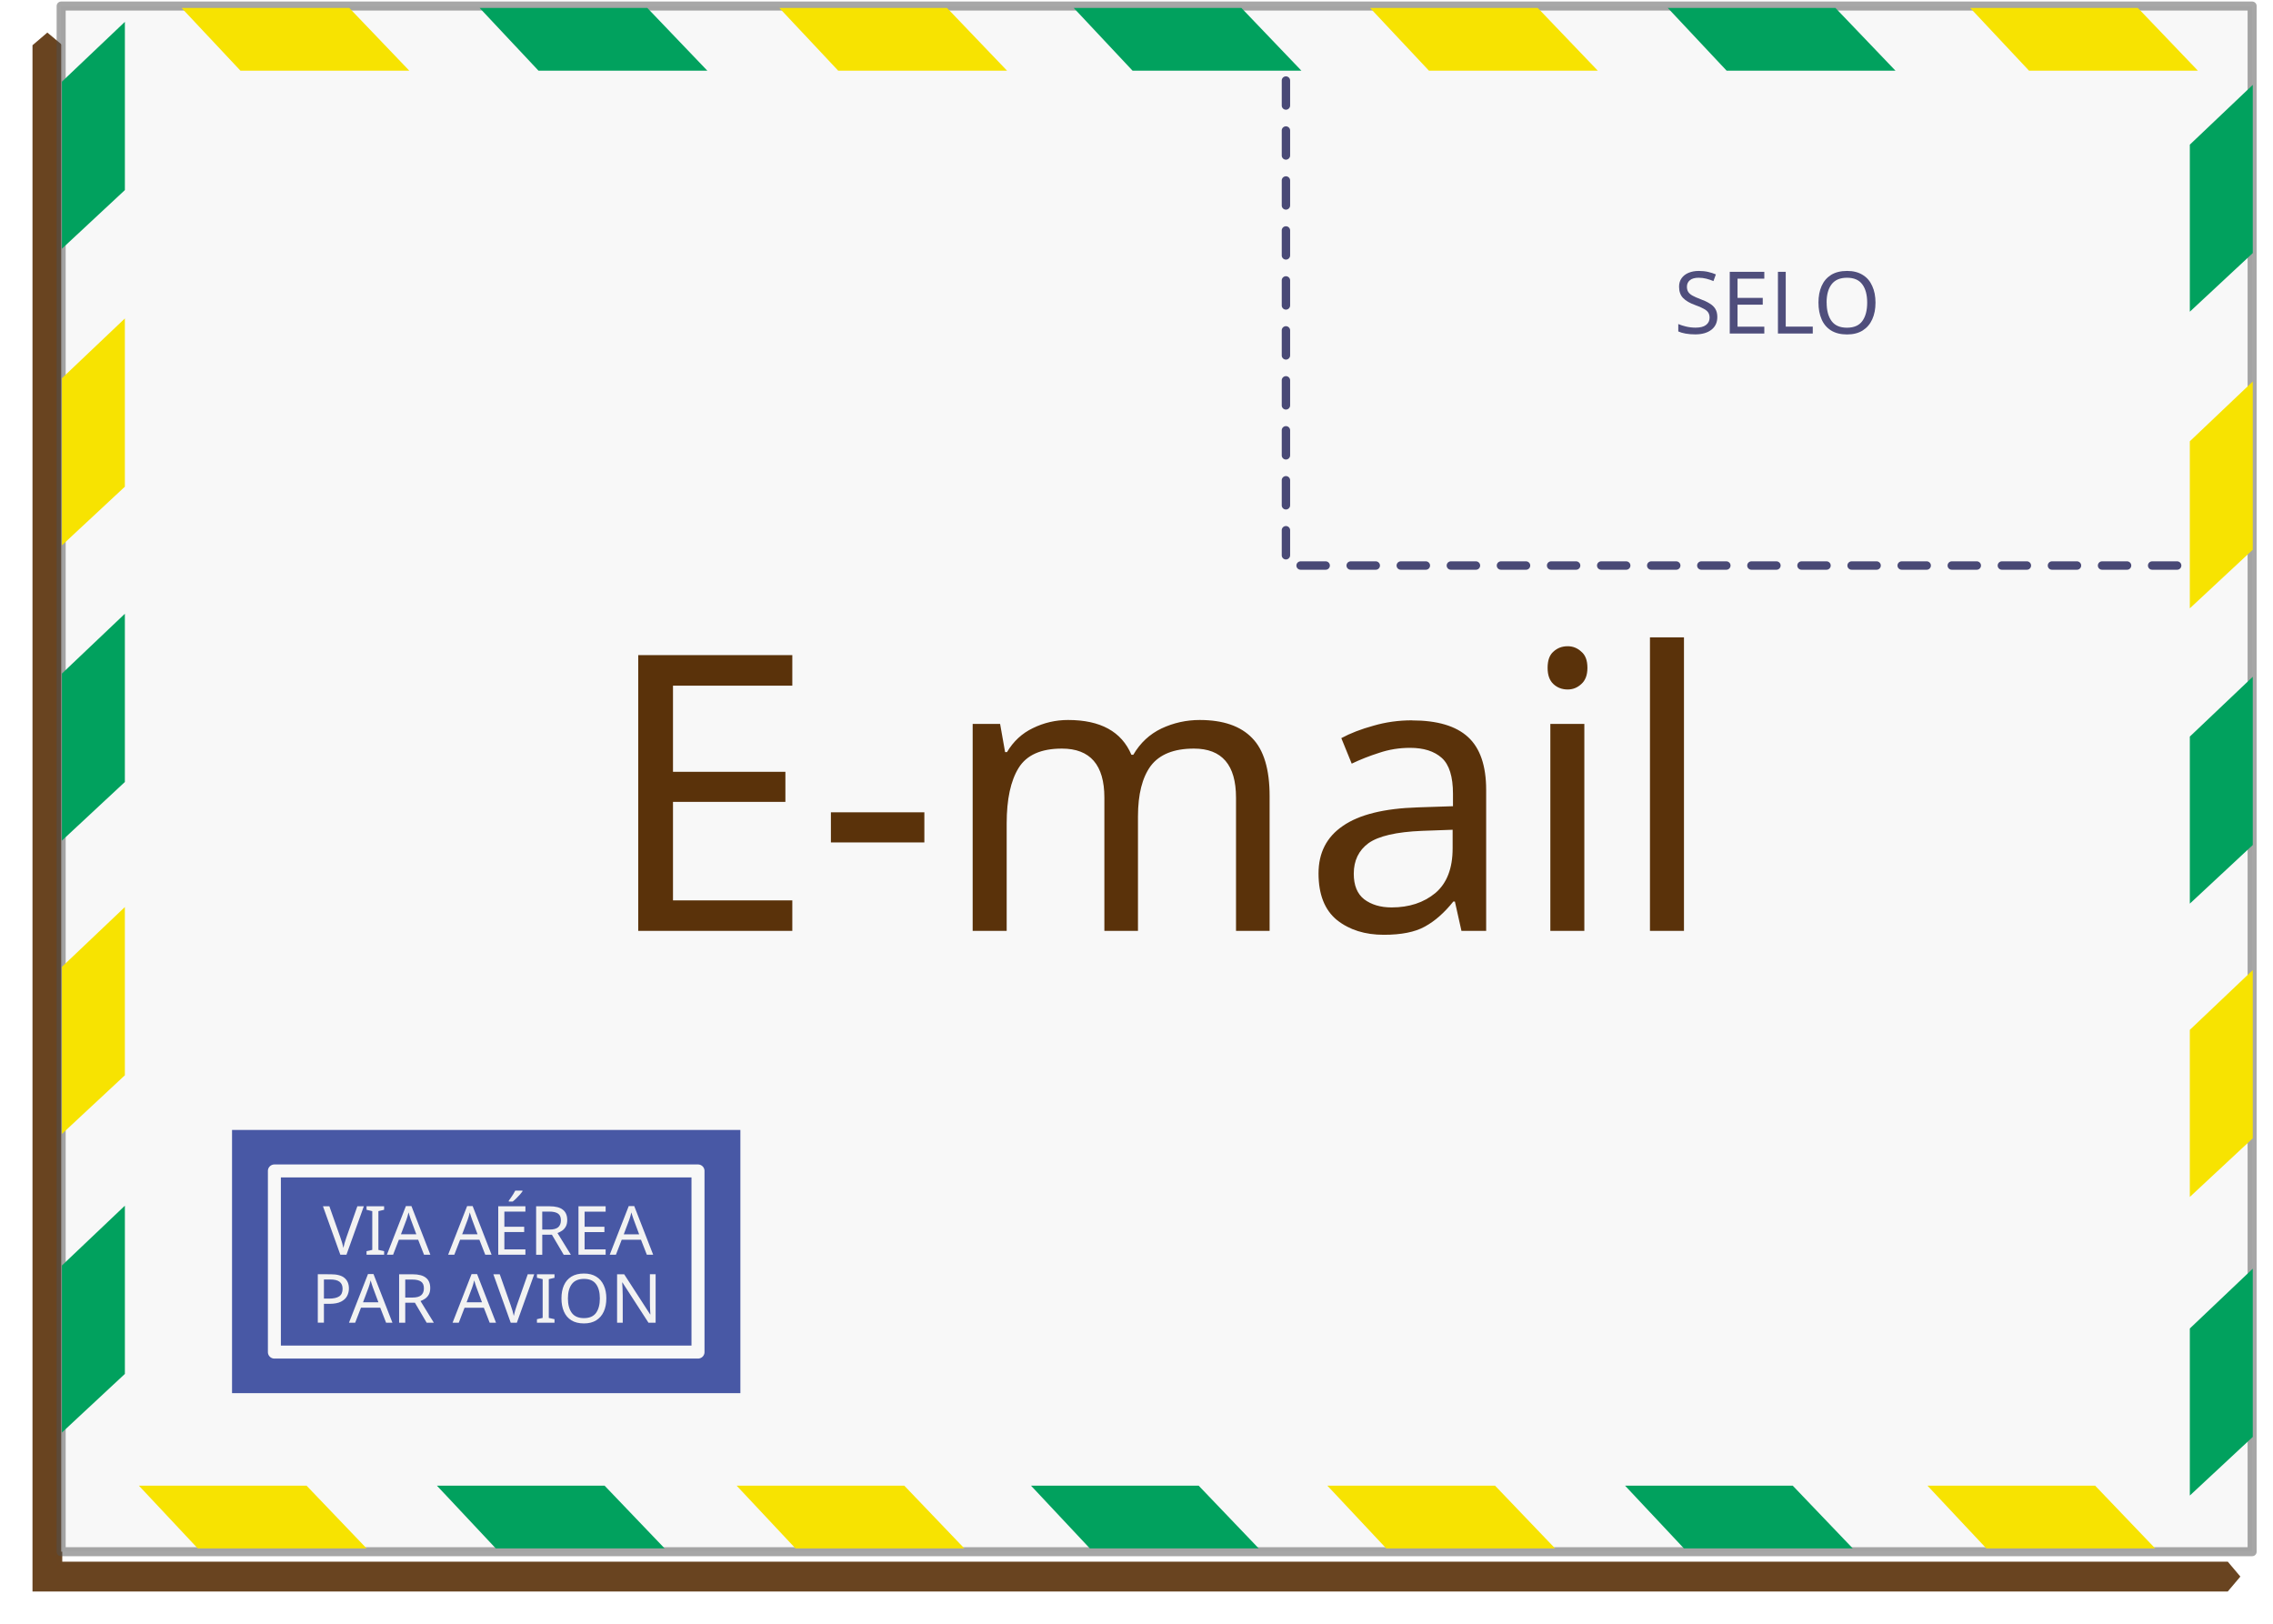<?xml version="1.0" encoding="UTF-8" standalone="no"?>
<!-- Created with Inkscape (http://www.inkscape.org/) -->

<svg
   width="33.221mm"
   height="23.733mm"
   viewBox="0 0 33.221 23.733"
   version="1.1"
   id="svg1"
   xml:space="preserve"
   inkscape:version="1.4 (86a8ad7, 2024-10-11)"
   sodipodi:docname="E_mail_editando_Carta_2024.svg"
   xmlns:inkscape="http://www.inkscape.org/namespaces/inkscape"
   xmlns:sodipodi="http://sodipodi.sourceforge.net/DTD/sodipodi-0.dtd"
   xmlns="http://www.w3.org/2000/svg"
   xmlns:svg="http://www.w3.org/2000/svg"><sodipodi:namedview
     id="namedview1"
     pagecolor="#ffffff"
     bordercolor="#2fee23"
     borderopacity="1"
     inkscape:showpageshadow="0"
     inkscape:pageopacity="0"
     inkscape:pagecheckerboard="0"
     inkscape:deskcolor="#505050"
     inkscape:document-units="mm"
     inkscape:export-bgcolor="#ffffff00"
     inkscape:zoom="0.98646753"
     inkscape:cx="526.62656"
     inkscape:cy="815.53622"
     inkscape:window-width="1920"
     inkscape:window-height="1001"
     inkscape:window-x="2391"
     inkscape:window-y="-9"
     inkscape:window-maximized="1"
     inkscape:current-layer="layer1"><inkscape:page
       x="0"
       y="0"
       width="33.221"
       height="23.733"
       id="page2"
       margin="0"
       bleed="0" /></sodipodi:namedview><defs
     id="defs1"><filter
       inkscape:collect="always"
       style="color-interpolation-filters:sRGB"
       id="filter124"
       x="-0.015"
       y="-0.021"
       width="1.029"
       height="1.042"><feGaussianBlur
         inkscape:collect="always"
         stdDeviation="0.198"
         id="feGaussianBlur124" /></filter></defs><g
     inkscape:label="Camada 1"
     inkscape:groupmode="layer"
     id="layer1"
     transform="translate(-125.35,-261.819)"><g
       id="g126"><path
         style="opacity:0.952;fill:#5a320a;fill-opacity:1;stroke-width:0.132;stroke-linecap:round;stroke-linejoin:round;stroke-dasharray:none;filter:url(#filter124)"
         d="m 125.825,262.48 v 22.597 h 32.085 l 0.184,-0.218 -0.184,-0.218 h -31.65 v -22.164 l -0.218,-0.182 z"
         id="path123"
         sodipodi:nodetypes="ccccccccc" /><g
         id="g125"
         transform="translate(-0.872,0.939)"><g
           id="g123"
           transform="matrix(0.957,0,0,0.957,6.285,11.219)"
           style="stroke-width:1.044"><path
             id="path1"
             style="fill:#f7f7f7;fill-opacity:0.87;stroke:#505050;stroke-width:0.138;stroke-linecap:round;stroke-linejoin:round;stroke-dasharray:none;stroke-opacity:0.5"
             d="m 126.26,260.971 h 33.461 v 23.603 h -33.461 z" /><g
             id="g39"
             transform="matrix(0.268,0,0,0.267,124.25,258.715)"
             style="stroke-width:3.906"><path
               id="path2"
               style="opacity:1;fill:#01a15e;fill-opacity:1;stroke:none;stroke-width:1.034;stroke-linecap:round;stroke-linejoin:round;stroke-opacity:1"
               d="M 7.543,12.774 11.131,9.354 v 9.622 l -3.587,3.353 z"
               sodipodi:nodetypes="ccccc" /><path
               id="path31"
               style="opacity:1;fill:#01a15e;fill-opacity:1;stroke:none;stroke-width:1.034;stroke-linecap:round;stroke-linejoin:round;stroke-opacity:1"
               d="m 7.543,46.627 3.587,-3.42 v 9.622 l -3.587,3.353 z"
               sodipodi:nodetypes="ccccc" /><path
               id="path32"
               style="opacity:1;fill:#01a15e;fill-opacity:1;stroke:none;stroke-width:1.034;stroke-linecap:round;stroke-linejoin:round;stroke-opacity:1"
               d="M 7.543,80.481 11.131,77.061 V 86.683 L 7.543,90.036 Z"
               sodipodi:nodetypes="ccccc" /><path
               id="path34"
               style="opacity:1;fill:#f7e301;fill-opacity:1;stroke:none;stroke-width:1.034;stroke-linecap:round;stroke-linejoin:round;stroke-opacity:1"
               d="m 7.543,29.738 3.587,-3.42 v 9.622 l -3.587,3.353 z"
               sodipodi:nodetypes="ccccc" /><path
               id="path35"
               style="opacity:1;fill:#f7e301;fill-opacity:1;stroke:none;stroke-width:1.034;stroke-linecap:round;stroke-linejoin:round;stroke-opacity:1"
               d="m 7.543,63.402 3.587,-3.42 v 9.622 l -3.587,3.353 z"
               sodipodi:nodetypes="ccccc" /></g><g
             id="g102"
             transform="matrix(0.268,0,0,0.267,124.25,258.715)"
             style="stroke-width:3.906"><path
               id="path68"
               style="opacity:1;fill:#01a15e;fill-opacity:1;stroke:none;stroke-width:1.034;stroke-linecap:round;stroke-linejoin:round;stroke-opacity:1"
               d="m 128.804,16.377 3.587,-3.42 v 9.622 l -3.587,3.353 z"
               sodipodi:nodetypes="ccccc" /><path
               id="path99"
               style="opacity:1;fill:#01a15e;fill-opacity:1;stroke:none;stroke-width:1.034;stroke-linecap:round;stroke-linejoin:round;stroke-opacity:1"
               d="m 128.804,50.231 3.587,-3.42 v 9.622 l -3.587,3.353 z"
               sodipodi:nodetypes="ccccc" /><path
               id="path100"
               style="opacity:1;fill:#01a15e;fill-opacity:1;stroke:none;stroke-width:1.034;stroke-linecap:round;stroke-linejoin:round;stroke-opacity:1"
               d="m 128.804,84.084 3.587,-3.42 v 9.622 l -3.587,3.353 z"
               sodipodi:nodetypes="ccccc" /><path
               id="path101"
               style="opacity:1;fill:#f7e301;fill-opacity:1;stroke:none;stroke-width:1.034;stroke-linecap:round;stroke-linejoin:round;stroke-opacity:1"
               d="m 128.804,33.342 3.587,-3.42 v 9.622 l -3.587,3.353 z"
               sodipodi:nodetypes="ccccc" /><path
               id="path102"
               style="opacity:1;fill:#f7e301;fill-opacity:1;stroke:none;stroke-width:1.034;stroke-linecap:round;stroke-linejoin:round;stroke-opacity:1"
               d="m 128.804,67.005 3.587,-3.42 v 9.622 l -3.587,3.353 z"
               sodipodi:nodetypes="ccccc" /></g><g
             id="g109"
             transform="matrix(0.268,0,0,0.267,124.25,258.715)"
             style="stroke-width:3.906"><path
               id="path103"
               style="fill:#01a15e;fill-opacity:1;stroke:none;stroke-width:1.034;stroke-linecap:round;stroke-linejoin:round;stroke-opacity:1"
               d="m 106.176,93.075 3.42,3.587 h -9.622 l -3.353,-3.587 z"
               sodipodi:nodetypes="ccccc" /><path
               id="path104"
               style="fill:#01a15e;fill-opacity:1;stroke:none;stroke-width:1.034;stroke-linecap:round;stroke-linejoin:round;stroke-opacity:1"
               d="m 72.323,93.075 3.42,3.587 H 66.12 L 62.768,93.075 Z"
               sodipodi:nodetypes="ccccc" /><path
               id="path105"
               style="fill:#01a15e;fill-opacity:1;stroke:none;stroke-width:1.034;stroke-linecap:round;stroke-linejoin:round;stroke-opacity:1"
               d="m 38.469,93.075 3.42,3.587 h -9.622 l -3.353,-3.587 z"
               sodipodi:nodetypes="ccccc" /><path
               id="path106"
               style="fill:#f7e301;fill-opacity:1;stroke:none;stroke-width:1.034;stroke-linecap:round;stroke-linejoin:round;stroke-opacity:1"
               d="m 89.212,93.075 3.42,3.587 h -9.622 l -3.353,-3.587 z"
               sodipodi:nodetypes="ccccc" /><path
               id="path107"
               style="fill:#f7e301;fill-opacity:1;stroke:none;stroke-width:1.034;stroke-linecap:round;stroke-linejoin:round;stroke-opacity:1"
               d="m 55.548,93.075 3.42,3.587 h -9.622 l -3.353,-3.587 z"
               sodipodi:nodetypes="ccccc" /><path
               id="path108"
               style="fill:#f7e301;fill-opacity:1;stroke:none;stroke-width:1.034;stroke-linecap:round;stroke-linejoin:round;stroke-opacity:1"
               d="m 123.409,93.075 3.42,3.587 h -9.622 l -3.353,-3.587 z"
               sodipodi:nodetypes="ccccc" /><path
               id="path109"
               style="fill:#f7e301;fill-opacity:1;stroke:none;stroke-width:1.034;stroke-linecap:round;stroke-linejoin:round;stroke-opacity:1"
               d="m 21.485,93.075 3.42,3.587 h -9.622 l -3.353,-3.587 z"
               sodipodi:nodetypes="ccccc" /></g><g
             id="g116"
             transform="matrix(0.268,0,0,0.267,124.902,236.149)"
             style="stroke-width:3.906"><path
               id="path110"
               style="fill:#01a15e;fill-opacity:1;stroke:none;stroke-width:1.034;stroke-linecap:round;stroke-linejoin:round;stroke-opacity:1"
               d="m 106.176,93.075 3.42,3.587 h -9.622 l -3.353,-3.587 z"
               sodipodi:nodetypes="ccccc" /><path
               id="path111"
               style="fill:#01a15e;fill-opacity:1;stroke:none;stroke-width:1.034;stroke-linecap:round;stroke-linejoin:round;stroke-opacity:1"
               d="m 72.323,93.075 3.42,3.587 H 66.12 L 62.768,93.075 Z"
               sodipodi:nodetypes="ccccc" /><path
               id="path112"
               style="fill:#01a15e;fill-opacity:1;stroke:none;stroke-width:1.034;stroke-linecap:round;stroke-linejoin:round;stroke-opacity:1"
               d="m 38.469,93.075 3.42,3.587 h -9.622 l -3.353,-3.587 z"
               sodipodi:nodetypes="ccccc" /><path
               id="path113"
               style="fill:#f7e301;fill-opacity:1;stroke:none;stroke-width:1.034;stroke-linecap:round;stroke-linejoin:round;stroke-opacity:1"
               d="m 89.212,93.075 3.42,3.587 h -9.622 l -3.353,-3.587 z"
               sodipodi:nodetypes="ccccc" /><path
               id="path114"
               style="fill:#f7e301;fill-opacity:1;stroke:none;stroke-width:1.034;stroke-linecap:round;stroke-linejoin:round;stroke-opacity:1"
               d="m 55.548,93.075 3.42,3.587 h -9.622 l -3.353,-3.587 z"
               sodipodi:nodetypes="ccccc" /><path
               id="path115"
               style="fill:#f7e301;fill-opacity:1;stroke:none;stroke-width:1.034;stroke-linecap:round;stroke-linejoin:round;stroke-opacity:1"
               d="m 123.409,93.075 3.42,3.587 h -9.622 l -3.353,-3.587 z"
               sodipodi:nodetypes="ccccc" /><path
               id="path116"
               style="fill:#f7e301;fill-opacity:1;stroke:none;stroke-width:1.034;stroke-linecap:round;stroke-linejoin:round;stroke-opacity:1"
               d="m 21.485,93.075 3.42,3.587 h -9.622 l -3.353,-3.587 z"
               sodipodi:nodetypes="ccccc" /></g><path
             d="m 151.553,265.72 q 0,0.125 -0.091,0.195 -0.091,0.07 -0.246,0.07 -0.079,0 -0.147,-0.012 -0.067,-0.012 -0.112,-0.033 v -0.113 q 0.048,0.021 0.118,0.038 0.071,0.017 0.147,0.017 0.106,0 0.159,-0.041 0.054,-0.041 0.054,-0.111 0,-0.046 -0.02,-0.078 -0.02,-0.032 -0.069,-0.058 -0.048,-0.028 -0.134,-0.058 -0.12,-0.043 -0.182,-0.107 -0.061,-0.063 -0.061,-0.173 0,-0.075 0.038,-0.128 0.038,-0.054 0.106,-0.083 0.069,-0.029 0.157,-0.029 0.078,0 0.143,0.015 0.065,0.015 0.118,0.038 l -0.037,0.102 q -0.049,-0.021 -0.107,-0.036 -0.057,-0.015 -0.119,-0.015 -0.089,0 -0.134,0.038 -0.045,0.037 -0.045,0.099 0,0.048 0.02,0.079 0.02,0.032 0.065,0.057 0.045,0.025 0.122,0.054 0.083,0.03 0.14,0.066 0.058,0.034 0.087,0.083 0.03,0.049 0.03,0.123 z m 0.718,0.252 h -0.528 v -0.942 h 0.528 v 0.104 h -0.409 v 0.294 h 0.385 v 0.103 h -0.385 v 0.336 h 0.409 z m 0.208,0 v -0.942 h 0.119 v 0.836 h 0.413 v 0.106 z m 1.49,-0.472 q 0,0.146 -0.05,0.256 -0.049,0.108 -0.145,0.169 -0.097,0.061 -0.239,0.061 -0.147,0 -0.245,-0.061 -0.097,-0.061 -0.144,-0.17 -0.048,-0.109 -0.048,-0.256 0,-0.145 0.048,-0.253 0.048,-0.108 0.144,-0.169 0.098,-0.061 0.246,-0.061 0.141,0 0.238,0.061 0.097,0.059 0.145,0.169 0.05,0.108 0.05,0.255 z m -0.746,0 q 0,0.178 0.075,0.281 0.075,0.102 0.235,0.102 0.161,0 0.235,-0.102 0.074,-0.103 0.074,-0.281 0,-0.178 -0.074,-0.278 -0.074,-0.102 -0.234,-0.102 -0.16,0 -0.237,0.102 -0.075,0.1 -0.075,0.278 z"
             id="path117"
             style="font-size:4.939px;font-family:Sans;-inkscape-font-specification:Sans;fill:#4f4e7c;fill-opacity:1;stroke-width:0.276;stroke-linecap:round;stroke-linejoin:round"
             aria-label="SELO" /><path
             style="fill:#494976;stroke-width:1.044;stroke-linecap:round;stroke-linejoin:round;stroke-dasharray:1.492, 1.492"
             d="m 144.965,262.045 a 0.064,0.064 0 0 0 -0.064,0.064 v 0.381 a 0.064,0.064 0 0 0 0.064,0.064 0.064,0.064 0 0 0 0.064,-0.064 v -0.381 a 0.064,0.064 0 0 0 -0.064,-0.064 z m 0,0.763 a 0.064,0.064 0 0 0 -0.064,0.064 v 0.381 a 0.064,0.064 0 0 0 0.064,0.064 0.064,0.064 0 0 0 0.064,-0.064 v -0.381 a 0.064,0.064 0 0 0 -0.064,-0.064 z m 0,0.763 a 0.064,0.064 0 0 0 -0.064,0.064 v 0.382 a 0.064,0.064 0 0 0 0.064,0.063 0.064,0.064 0 0 0 0.064,-0.063 v -0.382 a 0.064,0.064 0 0 0 -0.064,-0.064 z m 0,0.763 a 0.064,0.064 0 0 0 -0.064,0.064 v 0.382 a 0.064,0.064 0 0 0 0.064,0.063 0.064,0.064 0 0 0 0.064,-0.063 v -0.382 a 0.064,0.064 0 0 0 -0.064,-0.064 z m 0,0.763 a 0.064,0.064 0 0 0 -0.064,0.064 v 0.382 a 0.064,0.064 0 0 0 0.064,0.064 0.064,0.064 0 0 0 0.064,-0.064 V 265.161 a 0.064,0.064 0 0 0 -0.064,-0.064 z m 0,0.763 a 0.064,0.064 0 0 0 -0.064,0.064 v 0.382 a 0.064,0.064 0 0 0 0.064,0.064 0.064,0.064 0 0 0 0.064,-0.064 v -0.382 a 0.064,0.064 0 0 0 -0.064,-0.064 z m 0,0.763 a 0.064,0.064 0 0 0 -0.064,0.064 v 0.382 a 0.064,0.064 0 0 0 0.064,0.064 0.064,0.064 0 0 0 0.064,-0.064 v -0.382 a 0.064,0.064 0 0 0 -0.064,-0.064 z m 0,0.763 a 0.064,0.064 0 0 0 -0.064,0.064 v 0.382 a 0.064,0.064 0 0 0 0.064,0.064 0.064,0.064 0 0 0 0.064,-0.064 v -0.382 a 0.064,0.064 0 0 0 -0.064,-0.064 z m 0,0.763 a 0.064,0.064 0 0 0 -0.064,0.064 v 0.382 a 0.064,0.064 0 0 0 0.064,0.064 0.064,0.064 0 0 0 0.064,-0.064 v -0.382 a 0.064,0.064 0 0 0 -0.064,-0.064 z m 0,0.763 a 0.064,0.064 0 0 0 -0.064,0.064 v 0.382 a 0.064,0.064 0 0 0 0.064,0.064 0.064,0.064 0 0 0 0.064,-0.064 v -0.382 a 0.064,0.064 0 0 0 -0.064,-0.064 z m 0.224,0.539 a 0.064,0.064 0 0 0 -0.064,0.064 0.064,0.064 0 0 0 0.064,0.064 h 0.383 a 0.064,0.064 0 0 0 0.064,-0.064 0.064,0.064 0 0 0 -0.064,-0.064 z m 0.765,0 a 0.064,0.064 0 0 0 -0.064,0.064 0.064,0.064 0 0 0 0.064,0.064 h 0.383 a 0.064,0.064 0 0 0 0.064,-0.064 0.064,0.064 0 0 0 -0.064,-0.064 z m 0.765,0 a 0.064,0.064 0 0 0 -0.064,0.064 0.064,0.064 0 0 0 0.064,0.064 h 0.383 a 0.064,0.064 0 0 0 0.064,-0.064 0.064,0.064 0 0 0 -0.064,-0.064 z m 0.765,0 a 0.064,0.064 0 0 0 -0.064,0.064 0.064,0.064 0 0 0 0.064,0.064 h 0.383 a 0.064,0.064 0 0 0 0.064,-0.064 0.064,0.064 0 0 0 -0.064,-0.064 z m 0.765,0 a 0.064,0.064 0 0 0 -0.064,0.064 0.064,0.064 0 0 0 0.064,0.064 h 0.383 a 0.064,0.064 0 0 0 0.064,-0.064 0.064,0.064 0 0 0 -0.064,-0.064 z m 0.765,0 a 0.064,0.064 0 0 0 -0.063,0.064 0.064,0.064 0 0 0 0.063,0.064 h 0.383 a 0.064,0.064 0 0 0 0.064,-0.064 0.064,0.064 0 0 0 -0.064,-0.064 z m 0.765,0 a 0.064,0.064 0 0 0 -0.063,0.064 0.064,0.064 0 0 0 0.063,0.064 h 0.383 a 0.064,0.064 0 0 0 0.064,-0.064 0.064,0.064 0 0 0 -0.064,-0.064 z m 0.765,0 a 0.064,0.064 0 0 0 -0.064,0.064 0.064,0.064 0 0 0 0.064,0.064 h 0.382 a 0.064,0.064 0 0 0 0.064,-0.064 0.064,0.064 0 0 0 -0.064,-0.064 z m 0.765,0 a 0.064,0.064 0 0 0 -0.064,0.064 0.064,0.064 0 0 0 0.064,0.064 h 0.382 a 0.064,0.064 0 0 0 0.064,-0.064 0.064,0.064 0 0 0 -0.064,-0.064 z m 0.765,0 a 0.064,0.064 0 0 0 -0.064,0.064 0.064,0.064 0 0 0 0.064,0.064 h 0.382 a 0.064,0.064 0 0 0 0.064,-0.064 0.064,0.064 0 0 0 -0.064,-0.064 z m 0.765,0 a 0.064,0.064 0 0 0 -0.064,0.064 0.064,0.064 0 0 0 0.064,0.064 h 0.382 a 0.064,0.064 0 0 0 0.064,-0.064 0.064,0.064 0 0 0 -0.064,-0.064 z m 0.765,0 a 0.064,0.064 0 0 0 -0.064,0.064 0.064,0.064 0 0 0 0.064,0.064 h 0.382 a 0.064,0.064 0 0 0 0.064,-0.064 0.064,0.064 0 0 0 -0.064,-0.064 z m 0.765,0 a 0.064,0.064 0 0 0 -0.064,0.064 0.064,0.064 0 0 0 0.064,0.064 h 0.382 a 0.064,0.064 0 0 0 0.064,-0.064 0.064,0.064 0 0 0 -0.064,-0.064 z m 0.765,0 a 0.064,0.064 0 0 0 -0.064,0.064 0.064,0.064 0 0 0 0.064,0.064 h 0.382 a 0.064,0.064 0 0 0 0.064,-0.064 0.064,0.064 0 0 0 -0.064,-0.064 z m 0.765,0 a 0.064,0.064 0 0 0 -0.064,0.064 0.064,0.064 0 0 0 0.064,0.064 h 0.382 a 0.064,0.064 0 0 0 0.064,-0.064 0.064,0.064 0 0 0 -0.064,-0.064 z m 0.765,0 a 0.064,0.064 0 0 0 -0.064,0.064 0.064,0.064 0 0 0 0.064,0.064 h 0.382 a 0.064,0.064 0 0 0 0.064,-0.064 0.064,0.064 0 0 0 -0.064,-0.064 z m 0.765,0 a 0.064,0.064 0 0 0 -0.064,0.064 0.064,0.064 0 0 0 0.064,0.064 h 0.382 a 0.064,0.064 0 0 0 0.064,-0.064 0.064,0.064 0 0 0 -0.064,-0.064 z m 0.765,0 a 0.064,0.064 0 0 0 -0.064,0.064 0.064,0.064 0 0 0 0.064,0.064 h 0.382 a 0.064,0.064 0 0 0 0.064,-0.064 0.064,0.064 0 0 0 -0.064,-0.064 z"
             id="path118" /><g
             id="g122"
             transform="matrix(0.268,0,0,0.267,118.38,263.568)"
             style="stroke-width:3.906"><g
               id="g119"
               transform="translate(4.358,0.402)"
               style="stroke-width:3.906"><path
                 id="path119"
                 style="opacity:1;fill:#4858a5;fill-opacity:1;stroke:none;stroke-width:0.723;stroke-linecap:round;stroke-linejoin:round;stroke-dasharray:none;stroke-dashoffset:0;stroke-opacity:1"
                 d="M 34.783,54.15 V 69.204 H 63.751 V 54.15 Z m 2.414,1.976 h 24.139 a 0.37,0.37 0 0 1 0.371,0.371 v 10.359 a 0.37,0.37 0 0 1 -0.371,0.371 H 37.198 A 0.37,0.37 0 0 1 36.827,66.856 V 56.497 a 0.37,0.37 0 0 1 0.371,-0.371 z m 0.369,0.74 v 9.619 h 23.399 v -9.619 z" /></g><g
               id="g121"
               style="stroke-width:3.906"><path
                 d="m 44.761,62.807 q 0.543,0 0.792,0.213 0.248,0.213 0.248,0.601 0,0.229 -0.105,0.431 -0.101,0.198 -0.345,0.322 -0.241,0.124 -0.656,0.124 h -0.318 v 1.079 h -0.349 v -2.771 z m -0.031,0.299 h -0.353 v 1.094 h 0.279 q 0.396,0 0.59,-0.128 0.194,-0.128 0.194,-0.435 0,-0.268 -0.171,-0.4 -0.171,-0.132 -0.539,-0.132 z m 3.19,2.472 -0.334,-0.858 H 46.488 L 46.158,65.578 h -0.353 l 1.083,-2.782 h 0.314 l 1.079,2.782 z m -0.749,-2.006 q -0.012,-0.031 -0.039,-0.113 -0.027,-0.081 -0.054,-0.167 -0.023,-0.089 -0.039,-0.136 -0.027,0.12 -0.062,0.237 -0.035,0.113 -0.058,0.179 l -0.314,0.838 h 0.877 z m 2.255,-0.764 q 0.516,0 0.761,0.198 0.248,0.194 0.248,0.59 0,0.221 -0.081,0.369 -0.081,0.147 -0.21,0.237 -0.124,0.085 -0.264,0.136 l 0.761,1.242 H 50.233 l -0.671,-1.145 h -0.551 v 1.145 h -0.349 v -2.771 z m -0.019,0.303 h -0.396 v 1.028 h 0.415 q 0.338,0 0.493,-0.132 0.155,-0.136 0.155,-0.396 0,-0.272 -0.163,-0.384 Q 49.748,63.11 49.407,63.11 Z m 4.416,2.468 -0.334,-0.858 h -1.098 l -0.33,0.858 h -0.353 l 1.083,-2.782 h 0.314 L 54.184,65.578 Z M 53.074,63.572 q -0.012,-0.031 -0.039,-0.113 -0.027,-0.081 -0.054,-0.167 -0.023,-0.089 -0.039,-0.136 -0.027,0.12 -0.062,0.237 -0.035,0.113 -0.058,0.179 l -0.314,0.838 h 0.877 z m 3.287,-0.764 -0.99,2.771 h -0.349 l -0.99,-2.771 h 0.365 l 0.625,1.777 q 0.062,0.171 0.105,0.322 0.043,0.147 0.07,0.283 0.027,-0.136 0.07,-0.287 0.043,-0.151 0.105,-0.326 l 0.621,-1.77 z m 1.156,2.771 h -1.001 v -0.202 l 0.326,-0.074 v -2.216 l -0.326,-0.078 v -0.202 h 1.001 v 0.202 l -0.326,0.078 v 2.216 l 0.326,0.074 z m 2.953,-1.389 q 0,0.431 -0.147,0.753 -0.144,0.318 -0.427,0.497 -0.283,0.179 -0.702,0.179 -0.431,0 -0.718,-0.179 -0.283,-0.179 -0.423,-0.501 -0.14,-0.322 -0.14,-0.753 0,-0.427 0.14,-0.745 0.14,-0.318 0.423,-0.497 0.287,-0.179 0.722,-0.179 0.415,0 0.699,0.179 0.283,0.175 0.427,0.497 0.147,0.318 0.147,0.749 z m -2.189,0 q 0,0.524 0.221,0.827 0.221,0.299 0.691,0.299 0.473,0 0.691,-0.299 0.217,-0.303 0.217,-0.827 0,-0.524 -0.217,-0.819 -0.217,-0.299 -0.687,-0.299 -0.47,0 -0.695,0.299 -0.221,0.295 -0.221,0.819 z m 4.998,1.389 h -0.407 l -1.482,-2.301 h -0.016 q 0.008,0.136 0.019,0.338 0.012,0.202 0.012,0.415 v 1.548 h -0.322 v -2.771 h 0.404 l 1.478,2.293 h 0.016 q -0.004,-0.062 -0.012,-0.186 -0.004,-0.124 -0.012,-0.272 -0.004,-0.147 -0.004,-0.272 v -1.564 h 0.326 z"
                 id="path120"
                 style="-inkscape-font-specification:Sans;fill:#f2f2f2;stroke-width:2.894;stroke-linecap:round;stroke-linejoin:round"
                 aria-label="PAR AVION" /><path
                 style="-inkscape-font-specification:Sans;fill:#f2f2f2;stroke-width:2.894;stroke-linecap:round;stroke-linejoin:round"
                 d="m 46.651,58.918 -0.99,2.771 h -0.349 l -0.99,-2.771 h 0.365 l 0.625,1.777 q 0.062,0.171 0.105,0.322 0.043,0.147 0.07,0.283 0.027,-0.136 0.07,-0.287 0.043,-0.151 0.105,-0.326 l 0.621,-1.77 z m 1.156,2.771 h -1.001 v -0.202 l 0.326,-0.074 v -2.216 l -0.326,-0.078 v -0.202 h 1.001 v 0.202 l -0.326,0.078 v 2.216 l 0.326,0.074 z m 2.274,0 -0.334,-0.858 h -1.098 l -0.33,0.858 h -0.353 l 1.083,-2.782 h 0.314 l 1.079,2.782 z m -0.749,-2.006 q -0.012,-0.031 -0.039,-0.113 -0.027,-0.081 -0.054,-0.167 -0.023,-0.089 -0.039,-0.136 -0.027,0.12 -0.062,0.237 -0.035,0.113 -0.058,0.179 l -0.314,0.838 h 0.877 z m 4.238,2.006 -0.334,-0.858 h -1.098 l -0.33,0.858 h -0.353 l 1.083,-2.782 h 0.314 l 1.079,2.782 z m -0.749,-2.006 q -0.012,-0.031 -0.039,-0.113 -0.027,-0.081 -0.054,-0.167 -0.023,-0.089 -0.039,-0.136 -0.027,0.12 -0.062,0.237 -0.035,0.113 -0.058,0.179 l -0.314,0.838 h 0.877 z m 3.038,2.006 h -1.548 v -2.771 h 1.548 v 0.307 h -1.199 v 0.865 h 1.129 v 0.303 h -1.129 v 0.99 h 1.199 z M 55.692,58.065 q -0.047,0.07 -0.144,0.182 -0.097,0.109 -0.21,0.221 -0.109,0.109 -0.202,0.179 h -0.225 v -0.047 q 0.058,-0.074 0.124,-0.175 0.07,-0.101 0.136,-0.206 0.066,-0.109 0.109,-0.194 h 0.411 z m 1.541,0.854 q 0.516,0 0.761,0.198 0.248,0.194 0.248,0.59 0,0.221 -0.081,0.369 -0.081,0.147 -0.21,0.237 -0.124,0.085 -0.264,0.136 l 0.761,1.242 h -0.407 l -0.671,-1.145 h -0.551 v 1.145 h -0.349 v -2.771 z m -0.019,0.303 h -0.396 v 1.028 h 0.415 q 0.338,0 0.493,-0.132 0.155,-0.136 0.155,-0.396 0,-0.272 -0.163,-0.384 -0.163,-0.116 -0.504,-0.116 z m 3.217,2.468 h -1.548 v -2.771 h 1.548 v 0.307 h -1.199 v 0.865 h 1.129 v 0.303 h -1.129 v 0.99 h 1.199 z m 2.348,0 -0.334,-0.858 h -1.098 l -0.33,0.858 h -0.353 l 1.083,-2.782 h 0.314 l 1.079,2.782 z m -0.749,-2.006 q -0.012,-0.031 -0.039,-0.113 -0.027,-0.081 -0.054,-0.167 -0.023,-0.089 -0.039,-0.136 -0.027,0.12 -0.062,0.237 -0.035,0.113 -0.058,0.179 l -0.314,0.838 h 0.877 z"
                 id="path121"
                 aria-label="VIA AÉREA" /></g></g></g><path
           d="m 137.802,274.484 h -2.252 v -4.03 h 2.252 v 0.446 h -1.744 v 1.259 h 1.643 v 0.44 h -1.643 v 1.439 h 1.744 z m 0.564,-1.293 v -0.44 h 1.366 v 0.44 z m 5.39,-1.789 q 0.514,0 0.768,0.265 0.254,0.26 0.254,0.847 v 1.97 h -0.491 v -1.947 q 0,-0.717 -0.615,-0.717 -0.44,0 -0.632,0.254 -0.186,0.254 -0.186,0.739 v 1.671 h -0.491 v -1.947 q 0,-0.717 -0.621,-0.717 -0.457,0 -0.632,0.282 -0.175,0.282 -0.175,0.813 v 1.569 h -0.497 v -3.025 h 0.401 l 0.073,0.412 h 0.028 q 0.141,-0.237 0.378,-0.35 0.243,-0.119 0.514,-0.119 0.711,0 0.926,0.508 h 0.028 q 0.152,-0.26 0.412,-0.384 0.265,-0.124 0.559,-0.124 z m 3.104,0.006 q 0.553,0 0.818,0.243 0.265,0.243 0.265,0.773 v 2.06 h -0.361 l -0.096,-0.429 h -0.023 q -0.198,0.248 -0.418,0.367 -0.214,0.119 -0.598,0.119 -0.412,0 -0.683,-0.214 -0.271,-0.22 -0.271,-0.683 0,-0.452 0.356,-0.694 0.356,-0.248 1.095,-0.271 l 0.514,-0.017 v -0.181 q 0,-0.378 -0.164,-0.525 -0.164,-0.147 -0.463,-0.147 -0.237,0 -0.452,0.073 -0.214,0.068 -0.401,0.158 l -0.152,-0.373 q 0.198,-0.107 0.468,-0.181 0.271,-0.079 0.564,-0.079 z m 0.147,1.614 q -0.564,0.023 -0.785,0.181 -0.214,0.158 -0.214,0.446 0,0.254 0.152,0.373 0.158,0.119 0.401,0.119 0.384,0 0.638,-0.209 0.254,-0.214 0.254,-0.655 v -0.271 z m 2.128,-2.698 q 0.113,0 0.198,0.079 0.09,0.073 0.09,0.237 0,0.158 -0.09,0.237 -0.085,0.079 -0.198,0.079 -0.124,0 -0.209,-0.079 -0.085,-0.079 -0.085,-0.237 0,-0.164 0.085,-0.237 0.085,-0.079 0.209,-0.079 z m 0.243,1.135 v 3.025 h -0.497 v -3.025 z m 1.456,3.025 h -0.497 v -4.29 h 0.497 z"
           id="text123"
           style="font-size:5.644px;font-family:Sans;-inkscape-font-specification:Sans;fill:#5a320a;fill-opacity:0.995;stroke-width:0.132;stroke-linecap:round;stroke-linejoin:round"
           aria-label="E-mail" /></g></g></g></svg>
